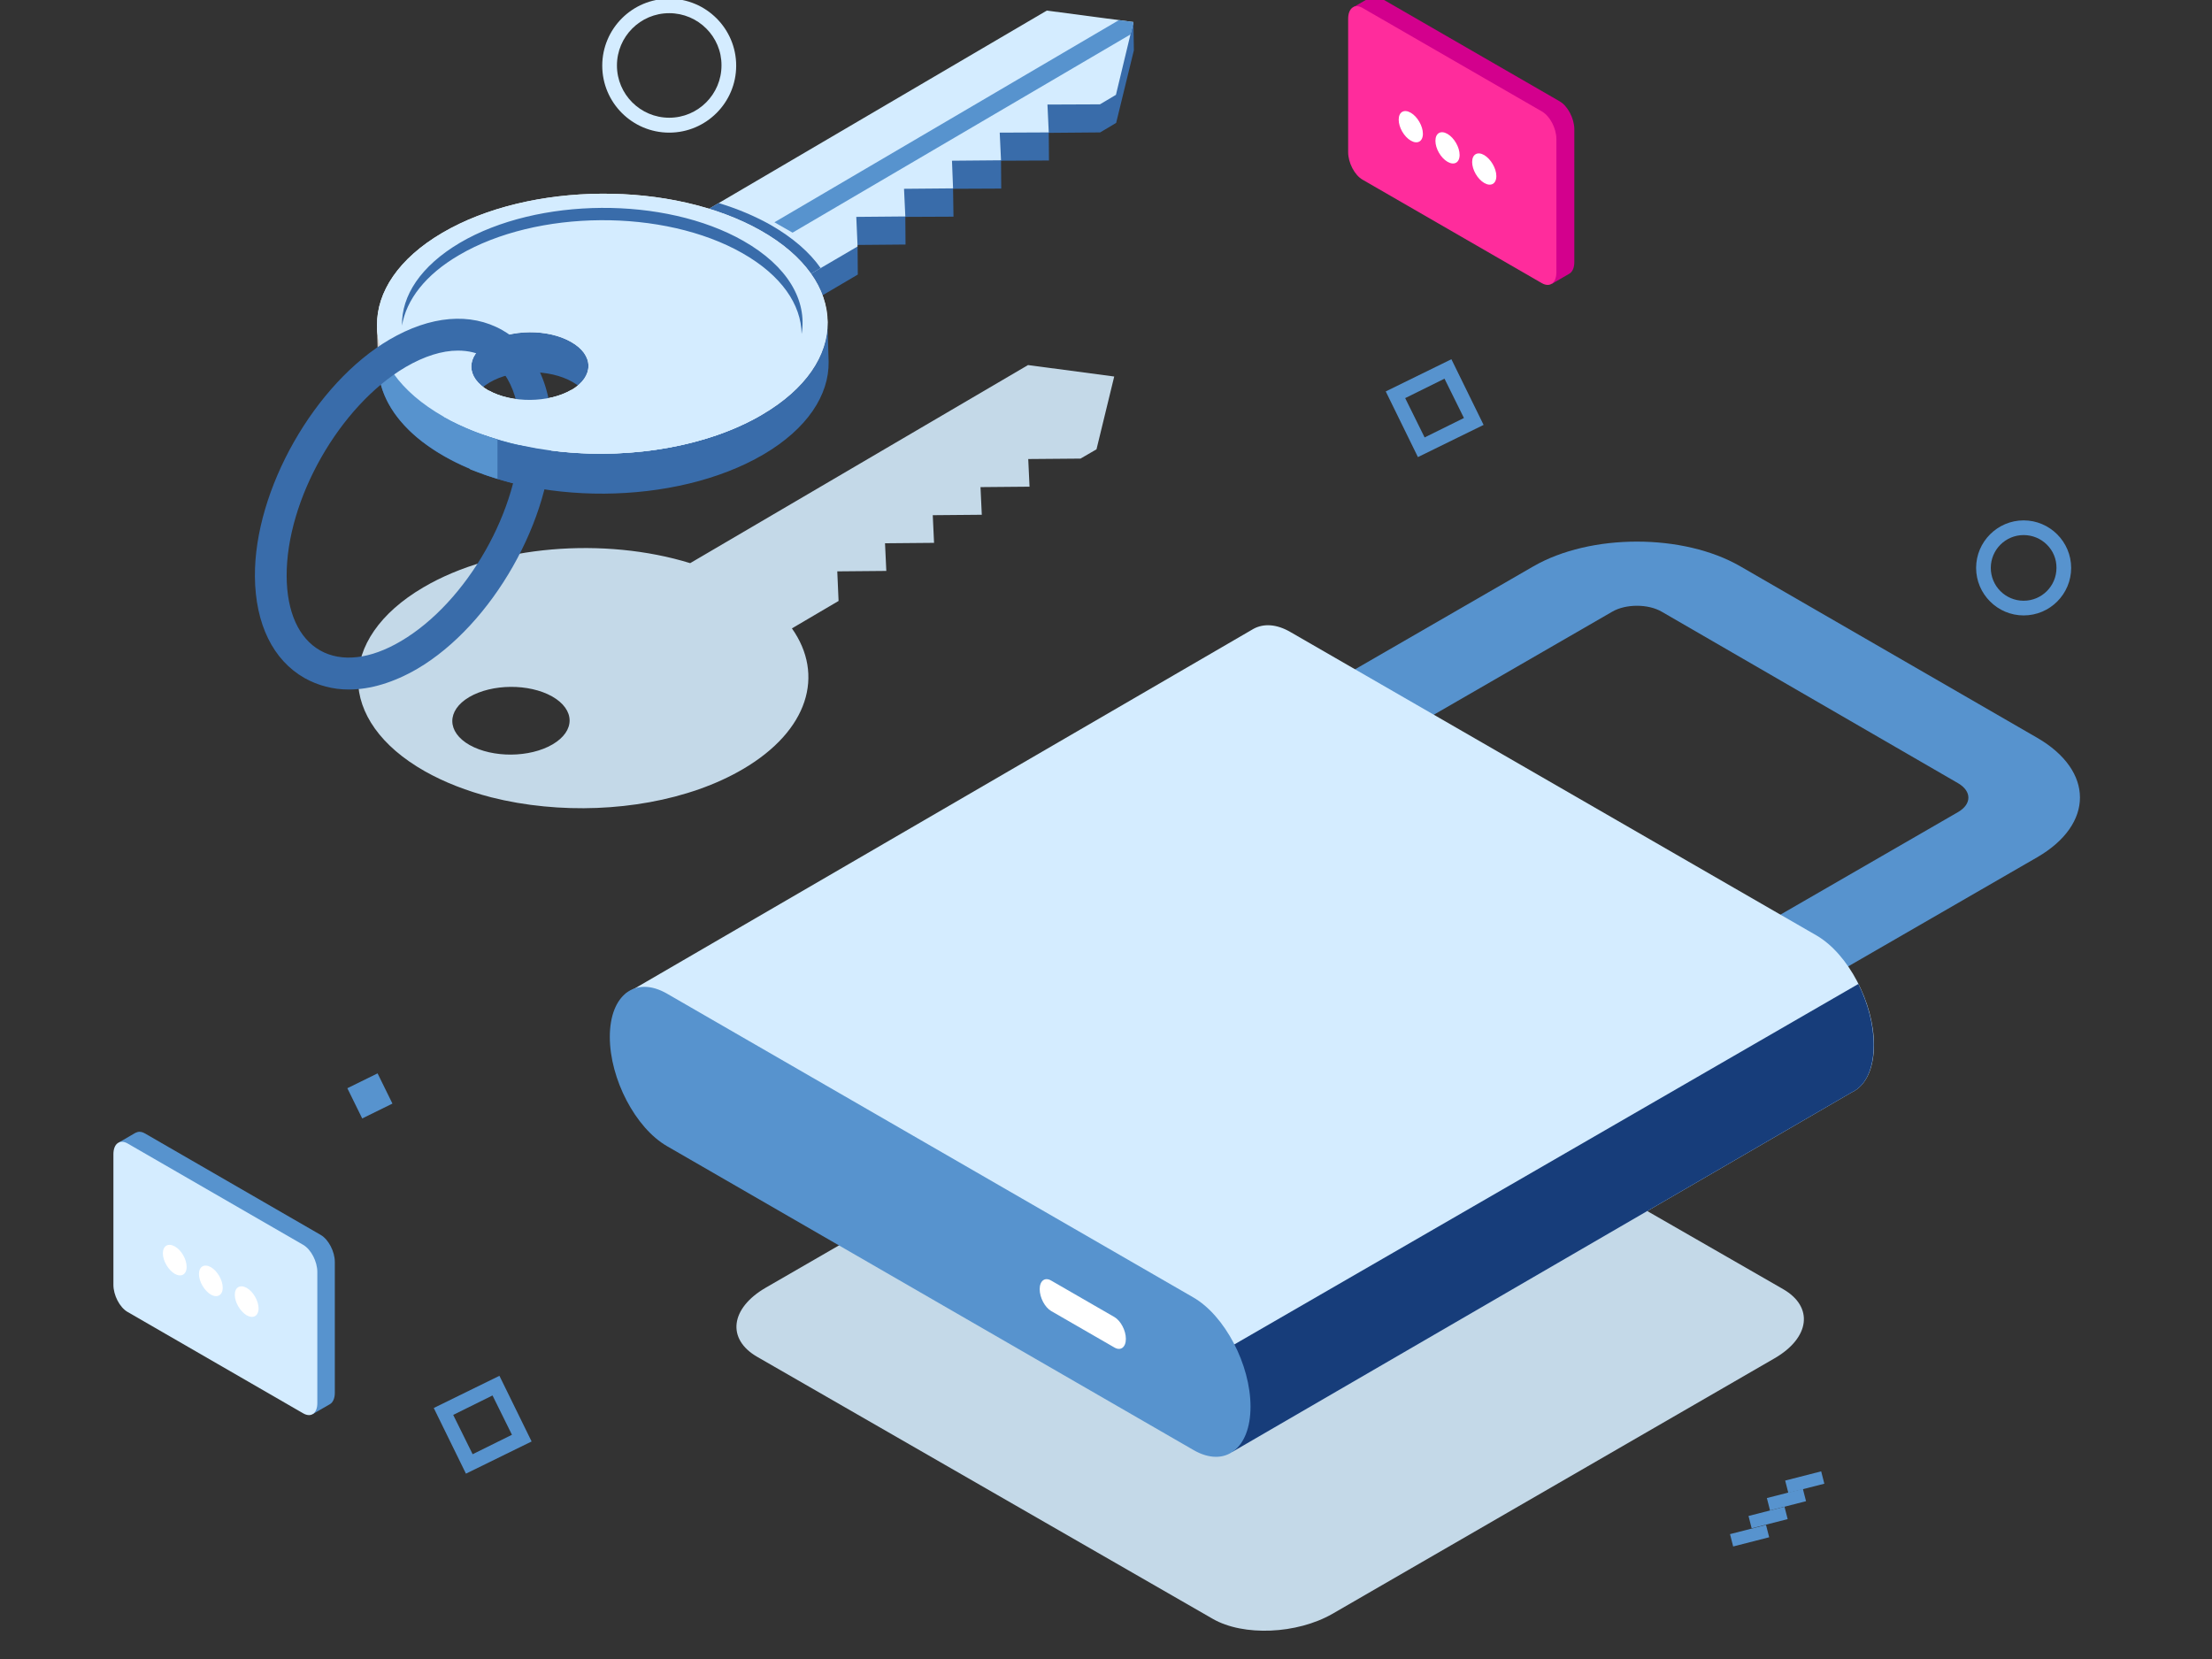 <?xml version="1.0" encoding="utf-8"?>
<!-- Generator: Adobe Illustrator 25.0.0, SVG Export Plug-In . SVG Version: 6.00 Build 0)  -->
<svg version="1.1" id="_x31_c51936f-ad83-4493-a1e8-5a7ca1846cda"
	 xmlns="http://www.w3.org/2000/svg" xmlns:xlink="http://www.w3.org/1999/xlink" x="0px" y="0px" viewBox="0 0 1024 768"
	 style="enable-background:new 0 0 1024 768;" xml:space="preserve">
<rect x="0" y="0" width="1024" height="768" fill="#333333" stroke="none"/>
<style type="text/css">
	.st0{fill:#5793CE;}
	.st1{fill:#C4D9E8;}
	.st2{fill:#D4ECFF;}
	.st3{fill:#173D7A;}
	.st4{fill:#FFFFFF;}
	.st5{fill:#396CAA;}
	.st6{fill:#D3D0CF;}
	.st7{fill:#F2F2F2;}
	.st8{fill:#D3008D;}
	.st9{fill:#FF2C9C;}
</style>
<g>
	<g>
		
			<rect x="826.8" y="682.7" transform="matrix(0.969 -0.248 0.248 0.969 -144.07 228.905)" class="st0" width="17.2" height="5.9"/>
		
			<rect x="818.3" y="690.9" transform="matrix(0.969 -0.248 0.248 0.969 -146.34 226.951)" class="st0" width="17.2" height="5.9"/>
		
			<rect x="809.8" y="699.2" transform="matrix(0.969 -0.248 0.248 0.969 -148.663 225.095)" class="st0" width="17.2" height="5.9"/>
		
			<rect x="801.3" y="707.5" transform="matrix(0.969 -0.248 0.248 0.969 -151.046 223.349)" class="st0" width="17.2" height="5.9"/>
	</g>
	<g>
		<path class="st1" d="M475.9,169l-156.4,91.7c-39.6-12.2-90.2-8.4-123.5,11.2c-40.6,23.8-40.3,61.9,0.6,85.1
			c9.2,5.2,19.6,9.2,30.8,12.1c7.9,2,16.1,3.4,24.4,4.2c32.5,3.2,67.2-2.6,92.2-17.3c30.3-17.8,37.8-43.6,22.6-65.1l21.6-12.7
			l-0.6-13.7l22.7-0.2l-0.6-12.8l22.7-0.2l-0.6-12.8l22.7-0.2l-0.6-12.8l22.7-0.2l-0.6-12.8l24.2-0.2l7.4-4.3l8.2-33.7L475.9,169z
			 M255.8,344.6c-10.6,6.2-27.7,6.3-38.4,0.3c-10.6-6-10.7-16-0.2-22.2c10.6-6.2,27.7-6.3,38.4-0.3
			C266.3,328.5,266.4,338.4,255.8,344.6z"/>
		<path class="st1" d="M561.4,749.4L350.5,628.1c-14.2-8.2-12.4-22.5,4-32l204.7-118.2c16.4-9.5,41.2-10.5,55.4-2.3l210.9,121.2
			c14.2,8.2,12.4,22.5-4,32L616.8,747.1C600.4,756.5,575.6,757.6,561.4,749.4z"/>
		<g>
			<g>
				<path class="st0" d="M808.6,474.5l-36.5-21l134.4-77.6c6.3-3.7,6.3-9.6,0-13.3l-137.2-79.4c-6.3-3.7-16.7-3.7-23,0l-134.4,77.6
					l-36.5-21l134.4-77.6c26.5-15.3,69.5-15.3,95.9,0L943,341.5c26.5,15.3,26.5,40.1,0,55.4L808.6,474.5z"/>
			</g>
			<g>
				<path class="st2" d="M867.5,483.7c0-19.5-11.9-42.1-26.5-50.6L597.4,292.6c-6.5-3.8-12.5-4-17.1-1.5l0,0l-290.8,169L570.7,672
					l286.5-166.3c0.9-0.4,1.7-0.9,2.5-1.5l0,0l0,0C864.5,500.6,867.5,493.5,867.5,483.7z"/>
				<path class="st3" d="M570.7,672l286.5-166.3c0.9-0.4,1.7-0.9,2.5-1.5l0,0l0,0c4.8-3.6,7.7-10.7,7.7-20.5
					c0-9.3-2.7-19.3-7.1-28.2L533.8,644.1L570.7,672z"/>
				<path class="st0" d="M552.4,671.2L308.8,530.6c-14.6-8.4-26.5-31.1-26.5-50.6l0,0c0-19.5,11.9-28.4,26.5-20l243.6,140.6
					c14.6,8.4,26.5,31.1,26.5,50.6l0,0C578.9,670.7,567,679.7,552.4,671.2z"/>
			</g>
			<path class="st4" d="M515.9,623.8l-29.3-16.9c-2.9-1.7-5.3-6.2-5.3-10.1l0,0c0-3.9,2.4-5.7,5.3-4l29.3,16.9
				c2.9,1.7,5.3,6.2,5.3,10.1l0,0C521.2,623.7,518.8,625.5,515.9,623.8z"/>
		</g>
		<g>
			<g>
				<polygon class="st5" points="296,128.6 346.1,157.1 397.1,127.1 397,114.1 396.6,114.3 396.5,113.4 419.2,113.2 419.1,100.4 
					441.4,100.3 441.2,87.4 463.5,87.3 463.4,74.4 485.6,74.3 485.5,61.5 509.3,61.3 516.7,56.9 524.9,23.3 524.7,10.2 520.8,22.7 
					484.8,17.9 				"/>
				<g>
					<g>
						<g>
							<g>
								<g>
									<polygon class="st2" points="345.9,144 397,114.1 396.4,100.4 419.1,100.2 418.5,87.4 441.2,87.2 440.7,74.4 463.4,74.2 
										462.8,61.4 485.5,61.3 484.9,48.4 509.2,48.3 516.6,43.9 524.7,10.2 484.6,4.9 295.9,115.6 									"/>
								</g>
							</g>
							<g>
								<g>
									<path class="st5" d="M379.9,124.1c-5.1-7.3-12.9-14.1-23.2-20c-7.3-4.1-15.4-7.5-24-10.1l-36.9,21.6l50,28.4L379.9,124.1z"
										/>
								</g>
							</g>
							<g>
								<g>
									<polygon class="st0" points="523.4,15.9 524.7,10.2 518,9.3 358.5,102.9 366.9,107.7 									"/>
								</g>
							</g>
							<g>
								<g>
									<polygon class="st6" points="175.1,169.7 174.5,151.2 180.5,163.7 									"/>
								</g>
							</g>
							<path class="st5" d="M205.9,211.4c40.9,23.2,106.9,22.8,147.5-1c20.3-11.9,30.4-27.5,30.2-42.9l0,0l-0.6-19.6l-3.3,3.7
								c-4.7-9.7-13.7-18.8-26.9-26.3c-40.9-23.2-106.9-22.8-147.5,1C164.8,150.1,165,188.2,205.9,211.4z M265,176.8
								c10.6,6,10.7,16,0.2,22.2c-10.6,6.2-27.7,6.3-38.4,0.3c-10.6-6-10.7-16-0.2-22.2C237.1,170.8,254.3,170.7,265,176.8z"/>
							<g>
								<g>
									<path class="st7" d="M205.4,192.9c40.9,23.2,106.9,22.8,147.5-1s40.3-61.9-0.6-85.1s-106.9-22.8-147.5,1
										S164.5,169.7,205.4,192.9z M264.4,158.3c10.6,6,10.7,16,0.2,22.2c-10.6,6.2-27.7,6.3-38.4,0.3c-10.6-6-10.7-16-0.2-22.2
										C236.6,152.3,253.8,152.2,264.4,158.3z"/>
								</g>
							</g>
							<path class="st0" d="M252.8,203c-9,1.4-18.9,0.2-26-3.8c-7.6-4.3-9.8-10.7-6.5-16.2l-18.6-14.7c0,0-9.7-10.9-19.3-21.8
								c-14.9,21.8-7.1,47.5,23.5,64.8c13.5,7.7,28.6,12,45.7,14.5L252.8,203z"/>
							<g>
								<g>
									<path class="st2" d="M205.4,192.9c9.2,5.2,19.6,9.2,30.8,12.1c7.9,2,16.1,3.4,24.4,4.2c32.5,3.2,67.2-2.6,92.2-17.3
										c40.6-23.8,40.3-61.9-0.6-85.1s-106.9-22.8-147.5,1C164.2,131.6,164.5,169.7,205.4,192.9z M264.4,158.3
										c10.6,6,10.7,16,0.2,22.2c-10.6,6.2-27.7,6.3-38.4,0.3c-10.6-6-10.7-16-0.2-22.2C236.6,152.3,253.8,152.2,264.4,158.3z"/>
								</g>
							</g>
							<g>
								<g>
									<g>
										<path class="st5" d="M186.1,150.7c2-11.9,10.8-23.5,26.4-32.6c36.1-21.2,94.8-21.6,131.2-0.9
											c18.1,10.3,27.2,23.8,27.4,37.4c2.6-15.5-6.4-31.4-27-43.1c-36.4-20.7-95.1-20.3-131.2,0.9
											C194.8,123.1,185.8,136.9,186.1,150.7z"/>
									</g>
								</g>
							</g>
						</g>
						<g>
							<g>
								<g>
									<g>
										<path class="st5" d="M161.5,319.2c-7.3,0-14.2-1.8-20.5-5.3c-14.6-8.3-22.8-25-23-47c-0.3-40.2,27.7-89.4,62.3-109.7
											c19-11.1,37.5-12.7,52.2-4.4c6.2,3.5,11.3,8.7,15.2,15.2c5.1,8.7,7.7,19.4,7.8,31.9c0.3,40.2-27.7,89.4-62.3,109.7
											C182.2,316,171.4,319.2,161.5,319.2z M212,162.3c-7.4,0-15.6,2.6-24.2,7.6c-30.6,18-55.3,61.4-55.1,96.9
											c0.1,16.5,5.6,28.7,15.5,34.3c9.9,5.6,23.2,4.1,37.4-4.3c30.6-18,55.3-61.4,55.1-96.9c-0.1-9.7-2.1-18.2-5.8-24.5l0,0
											c-2.5-4.3-5.8-7.6-9.7-9.8C221.3,163.4,216.9,162.3,212,162.3z"/>
									</g>
								</g>
							</g>
						</g>
					</g>
				</g>
			</g>
			<path class="st2" d="M231.3,194.9l29.1,7.1l4.2-21.6c-10.6,6.2-27.7,6.3-38.4,0.3L231.3,194.9z"/>
			<path class="st2" d="M205.4,192.9c9.2,5.2,19.6,9.2,30.8,12.1c7.9,2,16.1,3.4,24.4,4.2c32.5,3.2,67.2-2.6,92.2-17.3l-118.5-2.7
				L205.4,192.9z"/>
			<path class="st5" d="M249.2,207.9c0,0-12.6-2-25.7-6.6v18.2c6.3,2.2,16.6,5.4,25.4,6.5C276,229.5,249.2,207.9,249.2,207.9z"/>
		</g>
		<path class="st0" d="M230.3,203.4c-5.4-1.6-11.3-3.6-16.8-6.2c-15.9-7.4,4.2,20.1,4.2,20.1s5.4,2.2,12.6,4.4V203.4z"/>
	</g>
	<path class="st2" d="M309.8,61.4c-17.1,0-31-13.9-31-31s13.9-31,31-31s31,13.9,31,31S326.9,61.4,309.8,61.4z M309.8,6.1
		c-13.4,0-24.2,10.9-24.2,24.2c0,13.4,10.9,24.2,24.2,24.2c13.4,0,24.2-10.9,24.2-24.2C334.1,17,323.2,6.1,309.8,6.1z"/>
	<path class="st0" d="M936.8,284.9c-12.1,0-22-9.9-22-22s9.9-22,22-22s22,9.9,22,22C958.8,275,949,284.9,936.8,284.9z M936.8,247.7
		c-8.4,0-15.2,6.8-15.2,15.2c0,8.4,6.8,15.2,15.2,15.2s15.2-6.8,15.2-15.2C952.1,254.5,945.2,247.7,936.8,247.7z"/>
	<path class="st0" d="M215.7,682.2l-14.9-30.4l30.4-14.9l14.9,30.4L215.7,682.2z M209.8,655l9,18.2l18.2-9l-9-18.2L209.8,655z"/>
	<path class="st0" d="M656.4,211.6l-14.9-30.4l30.4-14.9l14.9,30.4L656.4,211.6z M650.5,184.3l9,18.2l18.2-9l-9-18.2L650.5,184.3z"
		/>
	
		<rect x="163.6" y="499.7" transform="matrix(0.897 -0.441 0.441 0.897 -206.32 127.689)" class="st0" width="15.6" height="15.6"/>
	<g>
		<g>
			<path class="st8" d="M722,46.9L639-1c-1.6-0.9-3.1-1-4.3-0.3v-0.1l-8,4.6c0,0,3.6,1.3,5.7,2.1v60.4c0,4.9,3,10.6,6.7,12.8
				l79.3,45.8v7.1l8.1-4.7l0,0c1.4-0.8,2.3-2.7,2.3-5.3V59.6C728.7,54.7,725.7,49,722,46.9z"/>
			<path class="st9" d="M713.8,131.1l-83-47.9c-3.7-2.1-6.7-7.8-6.7-12.8V8.7c0-4.9,3-7.2,6.7-5l83,47.9c3.7,2.1,6.7,7.8,6.7,12.8
				v61.7C720.5,131,717.5,133.2,713.8,131.1z"/>
		</g>
		<g>
			<path class="st4" d="M658.7,61.9c0,3.6-2.5,5-5.6,3.2c-3.1-1.8-5.6-6.1-5.6-9.7c0-3.6,2.5-5,5.6-3.2
				C656.2,54,658.7,58.4,658.7,61.9z"/>
			<path class="st4" d="M675.7,71.7c0,3.6-2.5,5-5.6,3.2s-5.6-6.1-5.6-9.7s2.5-5,5.6-3.2C673.2,63.8,675.7,68.2,675.7,71.7z"/>
			<path class="st4" d="M692.7,81.5c0,3.6-2.5,5-5.6,3.2s-5.6-6.1-5.6-9.7s2.5-5,5.6-3.2C690.1,73.6,692.7,77.9,692.7,81.5z"/>
		</g>
	</g>
	<g>
		<g>
			<path class="st0" d="M148.5,571.7l-81.4-47c-1.6-0.9-3.1-1-4.2-0.3v-0.1l-7.9,4.6c0,0,3.5,1.3,5.5,2v59.3
				c0,4.8,2.9,10.4,6.5,12.5l77.8,44.9v7l8-4.6l0,0c1.3-0.8,2.2-2.6,2.2-5.2v-60.6C155,579.4,152.1,573.8,148.5,571.7z"/>
			<path class="st2" d="M140.4,654.3l-81.4-47c-3.6-2.1-6.5-7.7-6.5-12.5v-60.5c0-4.8,2.9-7,6.5-5l81.4,47c3.6,2.1,6.5,7.7,6.5,12.5
				v60.5C147,654.2,144.1,656.4,140.4,654.3z"/>
		</g>
		<g>
			<path class="st4" d="M86.4,586.5c0,3.5-2.5,4.9-5.5,3.2c-3-1.8-5.5-6-5.5-9.5s2.5-4.9,5.5-3.2C84,578.7,86.4,583,86.4,586.5z"/>
			<path class="st4" d="M103.1,596.1c0,3.5-2.5,4.9-5.5,3.2c-3-1.8-5.5-6-5.5-9.5s2.5-4.9,5.5-3.2
				C100.6,588.3,103.1,592.6,103.1,596.1z"/>
			<path class="st4" d="M119.7,605.7c0,3.5-2.5,4.9-5.5,3.2c-3-1.8-5.5-6-5.5-9.5s2.5-4.9,5.5-3.2S119.7,602.2,119.7,605.7z"/>
		</g>
	</g>
</g>
</svg>
